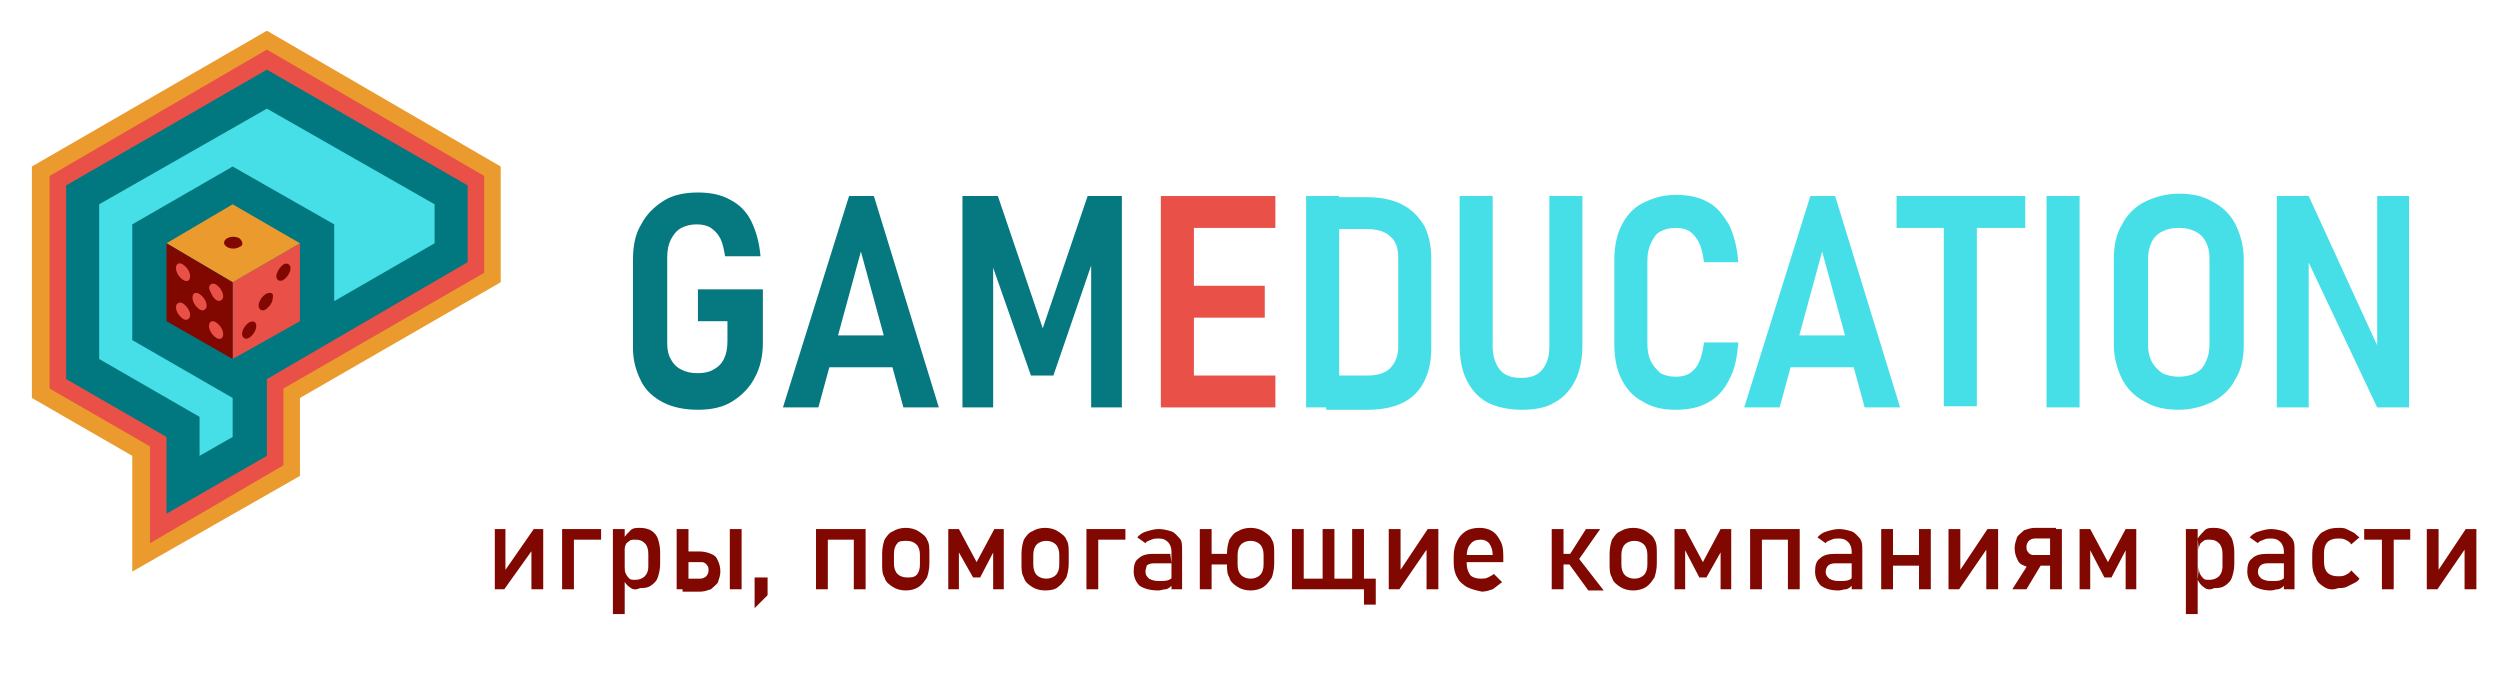 <?xml version="1.0" encoding="UTF-8"?> <svg xmlns="http://www.w3.org/2000/svg" xmlns:xlink="http://www.w3.org/1999/xlink" version="1.1" id="Слой_1" x="0px" y="0px" viewBox="0 0 211.7 57.9" style="enable-background:new 0 0 211.7 57.9;" xml:space="preserve"> <style type="text/css"> .st0{clip-path:url(#SVGID_2_);fill:#057880;} .st1{clip-path:url(#SVGID_2_);fill:#47DFE7;} .st2{clip-path:url(#SVGID_2_);fill-rule:evenodd;clip-rule:evenodd;fill:#EB9A2E;} .st3{clip-path:url(#SVGID_2_);fill-rule:evenodd;clip-rule:evenodd;fill:#E85048;} .st4{clip-path:url(#SVGID_2_);fill-rule:evenodd;clip-rule:evenodd;fill:#017880;} .st5{clip-path:url(#SVGID_2_);fill-rule:evenodd;clip-rule:evenodd;fill:#47DFE7;} .st6{clip-path:url(#SVGID_2_);fill-rule:evenodd;clip-rule:evenodd;fill:#800800;} .st7{clip-path:url(#SVGID_2_);fill:#E85048;} .st8{clip-path:url(#SVGID_2_);fill:#800800;} </style> <g> <defs> <rect id="SVGID_1_" x="-17.5" y="-10.1" width="244.1" height="79.7"></rect> </defs> <clipPath id="SVGID_2_"> <use xlink:href="#SVGID_1_" style="overflow:visible;"></use> </clipPath> <path class="st0" d="M92.1,16.6H95v17.9h-2.6V21.1l0.2,0.8l-3.4,9.9h-1.9l-3.4-9.7l0.2-1v13.4h-2.6V16.6h3l3.8,11.2L92.1,16.6z M69.4,28.4h7.3v2.7h-7.3V28.4z M71.9,16.6H74l5.5,17.9h-3l-3.6-13.2l-3.6,13.2h-3L71.9,16.6z M64.6,24.7V29c0,1.1-0.2,2.1-0.7,3 c-0.4,0.8-1.1,1.5-1.9,2c-0.8,0.5-1.8,0.7-2.9,0.7c-1.1,0-2.1-0.2-2.9-0.6c-0.8-0.4-1.5-1-1.9-1.8c-0.4-0.8-0.7-1.7-0.7-2.8V22 c0-1.2,0.2-2.2,0.7-3c0.4-0.8,1.1-1.5,1.9-2c0.8-0.5,1.8-0.7,2.9-0.7c1.1,0,2,0.2,2.7,0.6c0.8,0.4,1.4,1,1.8,1.8 c0.4,0.8,0.7,1.8,0.8,3h-3c-0.1-0.6-0.2-1.1-0.4-1.5c-0.2-0.4-0.5-0.7-0.8-0.9c-0.3-0.2-0.7-0.3-1.2-0.3c-0.5,0-0.9,0.1-1.3,0.3 c-0.4,0.2-0.7,0.6-0.9,1c-0.2,0.4-0.3,0.9-0.3,1.5v7.3c0,0.5,0.1,1,0.3,1.3c0.2,0.4,0.5,0.7,0.9,0.9c0.4,0.2,0.8,0.3,1.4,0.3 c0.5,0,1-0.1,1.3-0.3c0.4-0.2,0.7-0.5,0.9-0.9c0.2-0.4,0.3-0.9,0.3-1.5v-1.7h-2.5v-2.7H64.6z"></path> <path class="st1" d="M192.8,16.6h2.7l6.1,13.3l-0.3,0.4V16.6h2.7v17.9h-2.7l-6.1-12.9l0.3-0.4v13.3h-2.7V16.6z M184.5,31.9 c0.5,0,1-0.1,1.4-0.3c0.4-0.2,0.7-0.5,0.9-1c0.2-0.4,0.3-0.9,0.3-1.4v-7.3c0-0.6-0.1-1-0.3-1.4c-0.2-0.4-0.5-0.7-0.9-0.9 c-0.4-0.2-0.8-0.3-1.4-0.3s-1,0.1-1.4,0.3c-0.4,0.2-0.7,0.5-0.9,0.9c-0.2,0.4-0.3,0.9-0.3,1.4v7.3c0,0.6,0.1,1,0.3,1.4 c0.2,0.4,0.5,0.7,0.9,1C183.5,31.8,184,31.9,184.5,31.9 M184.5,34.7c-1.1,0-2.1-0.2-2.9-0.7c-0.8-0.4-1.5-1.1-1.9-1.9 c-0.4-0.8-0.7-1.8-0.7-2.9v-7.3c0-1.1,0.2-2.1,0.7-2.9c0.4-0.8,1.1-1.5,1.9-1.9c0.8-0.4,1.8-0.7,2.9-0.7c1.1,0,2.1,0.2,2.9,0.7 c0.8,0.4,1.5,1.1,1.9,1.9c0.4,0.8,0.7,1.8,0.7,2.9v7.3c0,1.1-0.2,2.1-0.7,2.9c-0.4,0.8-1.1,1.5-1.9,1.9 C186.6,34.4,185.6,34.7,184.5,34.7 M176.1,34.5h-2.8V16.6h2.8V34.5z M160.6,16.6h10.9v2.7h-10.9V16.6z M164.6,18h2.8v16.4h-2.8V18z M150.8,28.4h7.3v2.7h-7.3V28.4z M153.3,16.6h2.1l5.5,17.9h-3l-3.6-13.2l-3.6,13.2h-3L153.3,16.6z M141.9,34.7 c-1.1,0-2-0.2-2.8-0.7c-0.8-0.4-1.4-1.1-1.8-1.9c-0.4-0.8-0.6-1.8-0.6-3v-7c0-1.2,0.2-2.2,0.6-3c0.4-0.8,1-1.5,1.8-1.9 c0.8-0.4,1.7-0.7,2.8-0.7c1.1,0,2,0.2,2.7,0.6c0.8,0.4,1.3,1.1,1.8,1.9c0.4,0.8,0.7,1.9,0.8,3.2h-2.9c-0.1-0.6-0.2-1.2-0.4-1.6 c-0.2-0.4-0.5-0.8-0.8-1c-0.3-0.2-0.7-0.3-1.2-0.3c-0.5,0-0.9,0.1-1.3,0.3c-0.4,0.2-0.6,0.6-0.8,1c-0.2,0.4-0.3,0.9-0.3,1.5v7 c0,0.6,0.1,1.1,0.3,1.5c0.2,0.4,0.5,0.7,0.8,1c0.4,0.2,0.8,0.3,1.3,0.3c0.5,0,0.9-0.1,1.2-0.3c0.3-0.2,0.6-0.5,0.8-1 c0.2-0.4,0.3-1,0.4-1.6h2.9c-0.1,1.3-0.3,2.3-0.8,3.2c-0.4,0.8-1,1.5-1.8,1.9C143.9,34.5,143,34.7,141.9,34.7 M128.9,34.7 c-1.1,0-2.1-0.2-2.9-0.6c-0.8-0.4-1.4-1.1-1.8-1.9c-0.4-0.8-0.6-1.8-0.6-3V16.6h2.8v12.7c0,0.8,0.2,1.5,0.6,2 c0.4,0.5,1,0.7,1.8,0.7c0.8,0,1.4-0.2,1.8-0.7c0.4-0.5,0.6-1.1,0.6-2V16.6h2.8v12.6c0,1.2-0.2,2.2-0.6,3c-0.4,0.8-1,1.5-1.8,1.9 C131,34.5,130,34.7,128.9,34.7 M110.6,16.6h2.8v17.9h-2.8V16.6z M112.3,31.8h3.5c0.8,0,1.5-0.2,1.9-0.6c0.4-0.4,0.7-1,0.7-1.8v-7.6 c0-0.8-0.2-1.4-0.7-1.8c-0.4-0.4-1.1-0.6-1.9-0.6h-3.5v-2.7h3.5c1.1,0,2.1,0.2,2.9,0.6c0.8,0.4,1.4,1,1.9,1.8 c0.4,0.8,0.6,1.7,0.6,2.8v7.6c0,1.1-0.2,2-0.6,2.8c-0.4,0.8-1,1.4-1.8,1.8c-0.8,0.4-1.8,0.6-3,0.6h-3.5V31.8z"></path> <polygon class="st2" points="25.4,40.3 11.2,48.4 11.2,38.6 2.7,33.7 2.7,14.1 22.6,2.6 42.4,14.1 42.4,23.9 25.4,33.7 "></polygon> <polygon class="st3" points="24,39.4 12.7,46 12.7,37.8 4.2,32.9 4.2,14.9 22.6,4.2 41,14.9 41,23.1 24,32.9 "></polygon> <polygon class="st4" points="22.6,38.6 14.1,43.5 14.1,37 5.6,32.1 5.6,15.7 22.6,5.9 39.6,15.7 39.6,22.2 22.6,32.1 "></polygon> <polygon class="st5" points="11.2,28.8 19.7,33.7 19.7,37 16.9,38.6 16.9,35.3 8.4,30.4 8.4,17.3 22.6,9.2 36.8,17.3 36.8,20.6 28.3,25.5 28.3,19 19.7,14.1 11.2,19 "></polygon> <polygon class="st3" points="25.4,27.2 25.4,20.6 19.7,23.9 19.7,30.4 "></polygon> <polygon class="st2" points="19.7,17.3 14.1,20.6 19.7,23.9 25.4,20.6 "></polygon> <polygon class="st6" points="19.7,23.9 14.1,20.6 14.1,27.2 19.7,30.4 "></polygon> <path class="st6" d="M20.3,20.9c-0.3,0.2-0.8,0.2-1.1,0c-0.3-0.2-0.3-0.5,0-0.7c0.3-0.2,0.8-0.2,1.1,0 C20.6,20.5,20.6,20.8,20.3,20.9"></path> <path class="st6" d="M23.1,25.2c0,0.4-0.3,0.8-0.6,1c-0.3,0.2-0.6,0-0.6-0.3c0-0.4,0.3-0.8,0.6-1C22.9,24.7,23.2,24.8,23.1,25.2 M24.6,22.7c0,0.4-0.3,0.8-0.6,1s-0.6,0-0.6-0.3s0.3-0.8,0.6-1S24.6,22.4,24.6,22.7 M21.7,27.6c0,0.4-0.3,0.8-0.6,1s-0.6,0-0.6-0.3 c0-0.4,0.3-0.8,0.6-1C21.5,27.1,21.7,27.3,21.7,27.6"></path> <path class="st3" d="M16.9,26.2c-0.3-0.2-0.6-0.6-0.6-1s0.3-0.5,0.6-0.3c0.3,0.2,0.6,0.6,0.6,1C17.5,26.2,17.2,26.4,16.9,26.2 M15.5,23.7c-0.3-0.2-0.6-0.6-0.6-1c0-0.4,0.3-0.5,0.6-0.3c0.3,0.2,0.6,0.6,0.6,1C16.1,23.8,15.8,23.9,15.5,23.7 M18.3,28.6 c-0.3-0.2-0.6-0.6-0.6-1c0-0.4,0.3-0.5,0.6-0.3c0.3,0.2,0.6,0.6,0.6,1C18.9,28.7,18.6,28.8,18.3,28.6 M18.3,25.4 c0.3,0.2,0.6,0,0.6-0.3c0-0.4-0.3-0.8-0.6-1c-0.3-0.2-0.6,0-0.6,0.3C17.8,24.7,18,25.2,18.3,25.4 M15.5,27c0.3,0.2,0.6,0,0.6-0.3 c0-0.4-0.3-0.8-0.6-1c-0.3-0.2-0.6,0-0.6,0.3C14.9,26.4,15.2,26.8,15.5,27"></path> <path class="st7" d="M99.5,16.6h8.5v2.7h-8.5V16.6z M99.5,24.2h7.6v2.7h-7.6V24.2z M99.5,31.8h8.5v2.7h-8.5V31.8z M98.3,16.6h2.8 v17.9h-2.8V16.6z"></path> <polygon class="st8" points="45,49.9 45,46.3 45.2,46.4 42.7,49.9 41.9,49.9 41.9,44.8 42.8,44.8 42.8,48.5 42.7,48.4 45.2,44.8 46,44.8 46,49.9 "></polygon> <path class="st8" d="M47.6,44.8h1v5.1h-1V44.8z M48.1,44.8h2.8v0.9h-2.8V44.8z"></path> <path class="st8" d="M51.9,44.8h1V52h-1V44.8z M53.3,49.7c-0.2-0.1-0.4-0.4-0.5-0.6l0.1-1.1c0,0.2,0,0.4,0.1,0.6 c0.1,0.2,0.2,0.3,0.3,0.4c0.1,0.1,0.3,0.1,0.5,0.1c0.3,0,0.6-0.1,0.8-0.3c0.2-0.2,0.3-0.5,0.3-0.8v-1.1c0-0.4-0.1-0.7-0.3-0.9 s-0.4-0.3-0.8-0.3c-0.2,0-0.4,0-0.5,0.1c-0.1,0.1-0.3,0.2-0.3,0.3c-0.1,0.2-0.1,0.3-0.1,0.5l-0.1-1c0.2-0.3,0.4-0.5,0.6-0.7 c0.2-0.2,0.5-0.2,0.8-0.2c0.4,0,0.7,0.1,0.9,0.2c0.3,0.2,0.5,0.4,0.6,0.7c0.1,0.3,0.2,0.7,0.2,1.1v1.1c0,0.4-0.1,0.8-0.2,1.1 c-0.1,0.3-0.3,0.5-0.6,0.7c-0.3,0.2-0.6,0.2-0.9,0.2C53.8,50,53.5,49.9,53.3,49.7"></path> <path class="st8" d="M57.3,44.8h1v5.1h-1V44.8z M57.8,49h1.5c0.2,0,0.4-0.1,0.5-0.2c0.1-0.1,0.2-0.3,0.2-0.5c0-0.1,0-0.3-0.1-0.4 c-0.1-0.1-0.1-0.2-0.2-0.2c-0.1-0.1-0.2-0.1-0.4-0.1h-1.5v-0.9h1.5c0.3,0,0.7,0.1,0.9,0.2c0.3,0.1,0.5,0.3,0.6,0.6 c0.1,0.2,0.2,0.5,0.2,0.9c0,0.3-0.1,0.6-0.2,0.9c-0.1,0.2-0.4,0.4-0.6,0.6c-0.3,0.1-0.6,0.2-0.9,0.2h-1.5V49z M61.8,44.8h1v5.1h-1 V44.8z"></path> <polygon class="st8" points="63.9,48.9 65,48.9 65,50.4 63.9,51.5 "></polygon> <path class="st8" d="M69.1,44.8h1v5.1h-1V44.8z M69.7,44.8h3.1v0.9h-3.1V44.8z M72.3,44.8h1v5.1h-1V44.8z"></path> <path class="st8" d="M75.6,49.7c-0.3-0.2-0.6-0.4-0.7-0.8c-0.2-0.3-0.2-0.7-0.2-1.2v-0.8c0-0.5,0.1-0.9,0.2-1.2 c0.2-0.3,0.4-0.6,0.7-0.7c0.3-0.2,0.7-0.3,1.1-0.3c0.4,0,0.8,0.1,1.1,0.3c0.3,0.2,0.6,0.4,0.7,0.7c0.2,0.3,0.2,0.7,0.2,1.2v0.8 c0,0.5-0.1,0.9-0.2,1.2c-0.2,0.3-0.4,0.6-0.7,0.8c-0.3,0.2-0.7,0.3-1.1,0.3C76.3,50,75.9,49.9,75.6,49.7 M77.6,48.7 c0.2-0.2,0.3-0.5,0.3-0.9v-0.8c0-0.4-0.1-0.7-0.3-0.9c-0.2-0.2-0.5-0.3-0.8-0.3S76.1,45.8,76,46c-0.2,0.2-0.3,0.5-0.3,0.9v0.8 c0,0.4,0.1,0.7,0.3,0.9c0.2,0.2,0.5,0.3,0.8,0.3S77.4,48.9,77.6,48.7"></path> <polygon class="st8" points="84.2,44.8 85,44.8 85,49.9 84.1,49.9 84.1,46.3 84.2,46.6 83,48.9 82.4,48.9 81.1,46.6 81.2,46.3 81.2,49.9 80.3,49.9 80.3,44.8 81.2,44.8 82.7,47.6 "></polygon> <path class="st8" d="M87.4,49.7c-0.3-0.2-0.6-0.4-0.7-0.8c-0.2-0.3-0.2-0.7-0.2-1.2v-0.8c0-0.5,0.1-0.9,0.2-1.2 c0.2-0.3,0.4-0.6,0.7-0.7c0.3-0.2,0.7-0.3,1.1-0.3c0.4,0,0.8,0.1,1.1,0.3c0.3,0.2,0.6,0.4,0.7,0.7c0.2,0.3,0.2,0.7,0.2,1.2v0.8 c0,0.5-0.1,0.9-0.2,1.2c-0.2,0.3-0.4,0.6-0.7,0.8C89.4,49.9,89,50,88.5,50C88.1,50,87.7,49.9,87.4,49.7 M89.4,48.7 c0.2-0.2,0.3-0.5,0.3-0.9v-0.8c0-0.4-0.1-0.7-0.3-0.9c-0.2-0.2-0.5-0.3-0.8-0.3s-0.6,0.1-0.8,0.3c-0.2,0.2-0.3,0.5-0.3,0.9v0.8 c0,0.4,0.1,0.7,0.3,0.9c0.2,0.2,0.5,0.3,0.8,0.3S89.2,48.9,89.4,48.7"></path> <path class="st8" d="M92,44.8h1v5.1h-1V44.8z M92.5,44.8h2.8v0.9h-2.8V44.8z"></path> <path class="st8" d="M96.5,49.6c-0.3-0.3-0.5-0.7-0.5-1.2c0-0.5,0.1-0.9,0.4-1.1c0.3-0.3,0.7-0.4,1.3-0.4h1.4l0.1,0.8h-1.5 c-0.3,0-0.5,0.1-0.6,0.2C97.1,48,97,48.2,97,48.4c0,0.3,0.1,0.4,0.3,0.6c0.2,0.1,0.4,0.2,0.8,0.2c0.4,0,0.7,0,0.9-0.1 c0.2-0.1,0.3-0.2,0.3-0.4l0.1,0.7c-0.1,0.1-0.2,0.2-0.3,0.3c-0.1,0.1-0.3,0.2-0.4,0.2c-0.2,0-0.4,0.1-0.6,0.1 C97.3,50,96.8,49.8,96.5,49.6 M99.2,46.7c0-0.3-0.1-0.6-0.3-0.8c-0.2-0.2-0.4-0.3-0.8-0.3c-0.2,0-0.4,0-0.6,0.1 c-0.2,0.1-0.4,0.1-0.5,0.3l-0.7-0.5c0.2-0.2,0.4-0.4,0.8-0.5c0.3-0.1,0.7-0.2,1-0.2c0.4,0,0.8,0.1,1.1,0.2c0.3,0.1,0.5,0.4,0.7,0.6 s0.2,0.6,0.2,1v3.3h-0.9V46.7z"></path> <path class="st8" d="M101.6,44.8h1v5.1h-1V44.8z M102.2,46.9h2.2v0.9h-2.2V46.9z M104.8,49.7c-0.3-0.2-0.6-0.4-0.7-0.8 c-0.2-0.3-0.2-0.7-0.2-1.2v-0.8c0-0.5,0.1-0.9,0.2-1.2c0.2-0.3,0.4-0.6,0.7-0.7c0.3-0.2,0.7-0.3,1.1-0.3c0.4,0,0.8,0.1,1.1,0.3 c0.3,0.2,0.6,0.4,0.7,0.7c0.2,0.3,0.2,0.7,0.2,1.2v0.8c0,0.5-0.1,0.9-0.2,1.2c-0.2,0.3-0.4,0.6-0.7,0.8c-0.3,0.2-0.7,0.3-1.1,0.3 C105.5,50,105.1,49.9,104.8,49.7 M106.7,48.7c0.2-0.2,0.3-0.5,0.3-0.9v-0.8c0-0.4-0.1-0.7-0.3-0.9c-0.2-0.2-0.5-0.3-0.8-0.3 c-0.3,0-0.6,0.1-0.8,0.3c-0.2,0.2-0.3,0.5-0.3,0.9v0.8c0,0.4,0.1,0.7,0.3,0.9c0.2,0.2,0.5,0.3,0.8,0.3 C106.2,49,106.5,48.9,106.7,48.7"></path> <path class="st8" d="M109.4,44.8h1v5.1h-1V44.8z M110,49h5v0.9h-5V49z M112,44.8h1v5.1h-1V44.8z M114.5,44.8h1v5.1h-1V44.8z M115.5,49h1v2.2h-1V49z"></path> <polygon class="st8" points="120.8,49.9 120.8,46.3 120.9,46.4 118.5,49.9 117.6,49.9 117.6,44.8 118.6,44.8 118.6,48.5 118.5,48.4 120.9,44.8 121.8,44.8 121.8,49.9 "></polygon> <path class="st8" d="M124.2,49.7c-0.3-0.2-0.6-0.4-0.8-0.8c-0.2-0.3-0.3-0.8-0.3-1.2v-0.6c0-0.5,0.1-0.9,0.3-1.3 c0.2-0.4,0.4-0.6,0.7-0.8c0.3-0.2,0.7-0.3,1.2-0.3c0.4,0,0.8,0.1,1.1,0.3c0.3,0.2,0.5,0.5,0.7,0.9c0.2,0.4,0.2,0.9,0.2,1.4v0.3 h-3.4V47h2.5c0-0.4-0.1-0.7-0.3-1c-0.2-0.2-0.4-0.3-0.7-0.3c-0.4,0-0.7,0.1-0.9,0.4c-0.2,0.2-0.3,0.6-0.3,1v0.6 c0,0.4,0.1,0.7,0.3,1c0.2,0.2,0.5,0.3,0.9,0.3c0.2,0,0.4,0,0.6-0.1c0.2-0.1,0.4-0.2,0.5-0.3l0.7,0.7c-0.3,0.2-0.5,0.4-0.8,0.6 c-0.3,0.1-0.6,0.2-0.9,0.2C125,50,124.6,49.9,124.2,49.7"></path> <path class="st8" d="M131.4,44.8h1v5.1h-1V44.8z M131.9,46.9h1.8v0.9h-1.8V46.9z M132.9,47l1.4-2.2h1.2l-2.1,3L132.9,47z M132.9,47.8l0.8-0.5l2.1,2.7h-1.3L132.9,47.8z"></path> <path class="st8" d="M137.2,49.7c-0.3-0.2-0.6-0.4-0.7-0.8c-0.2-0.3-0.2-0.7-0.2-1.2v-0.8c0-0.5,0.1-0.9,0.2-1.2 c0.2-0.3,0.4-0.6,0.7-0.7c0.3-0.2,0.7-0.3,1.1-0.3c0.4,0,0.8,0.1,1.1,0.3c0.3,0.2,0.6,0.4,0.7,0.7c0.2,0.3,0.2,0.7,0.2,1.2v0.8 c0,0.5-0.1,0.9-0.2,1.2c-0.2,0.3-0.4,0.6-0.7,0.8c-0.3,0.2-0.7,0.3-1.1,0.3C137.9,50,137.5,49.9,137.2,49.7 M139.2,48.7 c0.2-0.2,0.3-0.5,0.3-0.9v-0.8c0-0.4-0.1-0.7-0.3-0.9c-0.2-0.2-0.5-0.3-0.8-0.3c-0.3,0-0.6,0.1-0.8,0.3c-0.2,0.2-0.3,0.5-0.3,0.9 v0.8c0,0.4,0.1,0.7,0.3,0.9c0.2,0.2,0.5,0.3,0.8,0.3C138.7,49,139,48.9,139.2,48.7"></path> <polygon class="st8" points="145.7,44.8 146.6,44.8 146.6,49.9 145.7,49.9 145.7,46.3 145.8,46.6 144.5,48.9 143.9,48.9 142.7,46.6 142.7,46.3 142.7,49.9 141.8,49.9 141.8,44.8 142.7,44.8 144.2,47.6 "></polygon> <path class="st8" d="M148.2,44.8h1v5.1h-1V44.8z M148.8,44.8h3.1v0.9h-3.1V44.8z M151.4,44.8h1v5.1h-1V44.8z"></path> <path class="st8" d="M154.2,49.6c-0.3-0.3-0.5-0.7-0.5-1.2c0-0.5,0.1-0.9,0.4-1.1c0.3-0.3,0.7-0.4,1.3-0.4h1.4l0.1,0.8h-1.5 c-0.3,0-0.5,0.1-0.6,0.2c-0.1,0.1-0.2,0.3-0.2,0.5c0,0.3,0.1,0.4,0.3,0.6c0.2,0.1,0.4,0.2,0.8,0.2c0.4,0,0.7,0,0.9-0.1 c0.2-0.1,0.3-0.2,0.3-0.4l0.1,0.7c-0.1,0.1-0.2,0.2-0.3,0.3c-0.1,0.1-0.3,0.2-0.4,0.2c-0.2,0-0.4,0.1-0.6,0.1 C154.9,50,154.5,49.8,154.2,49.6 M156.8,46.7c0-0.3-0.1-0.6-0.3-0.8c-0.2-0.2-0.4-0.3-0.8-0.3c-0.2,0-0.4,0-0.6,0.1 c-0.2,0.1-0.4,0.1-0.5,0.3l-0.7-0.5c0.2-0.2,0.4-0.4,0.8-0.5c0.3-0.1,0.7-0.2,1-0.2c0.4,0,0.8,0.1,1.1,0.2c0.3,0.1,0.5,0.4,0.7,0.6 c0.2,0.3,0.2,0.6,0.2,1v3.3h-0.9V46.7z"></path> <path class="st8" d="M159.3,44.8h1v5.1h-1V44.8z M159.9,47h3.1v0.9h-3.1V47z M162.5,44.8h1v5.1h-1V44.8z"></path> <polygon class="st8" points="168.2,49.9 168.2,46.3 168.3,46.4 165.9,49.9 165,49.9 165,44.8 166,44.8 166,48.5 165.9,48.4 168.3,44.8 169.2,44.8 169.2,49.9 "></polygon> <path class="st8" d="M170.4,49.9l1.4-2.2l1,0.2l-1.2,2H170.4z M172.3,48.1c-0.3,0-0.7-0.1-0.9-0.2c-0.3-0.1-0.5-0.3-0.6-0.6 c-0.1-0.2-0.2-0.5-0.2-0.9c0-0.3,0.1-0.6,0.2-0.9c0.1-0.2,0.4-0.4,0.6-0.6c0.3-0.1,0.6-0.2,0.9-0.2h1.8v0.9h-1.8 c-0.2,0-0.4,0.1-0.5,0.2c-0.1,0.1-0.2,0.3-0.2,0.5c0,0.1,0,0.3,0.1,0.4c0.1,0.1,0.1,0.2,0.2,0.2c0.1,0.1,0.2,0.1,0.4,0.1h1.8v0.9 H172.3z M173.6,44.8h1v5.1h-1V44.8z"></path> <polygon class="st8" points="180,44.8 180.9,44.8 180.9,49.9 180,49.9 180,46.3 180,46.6 178.8,48.9 178.2,48.9 177,46.6 177,46.3 177,49.9 176.1,49.9 176.1,44.8 177,44.8 178.5,47.6 "></polygon> <path class="st8" d="M185.1,44.8h1V52h-1V44.8z M186.6,49.7c-0.2-0.1-0.4-0.4-0.5-0.6l0.1-1.1c0,0.2,0,0.4,0.1,0.6 c0.1,0.2,0.2,0.3,0.3,0.4c0.1,0.1,0.3,0.1,0.5,0.1c0.3,0,0.6-0.1,0.8-0.3c0.2-0.2,0.3-0.5,0.3-0.8v-1.1c0-0.4-0.1-0.7-0.3-0.9 c-0.2-0.2-0.4-0.3-0.8-0.3c-0.2,0-0.4,0-0.5,0.1c-0.1,0.1-0.3,0.2-0.3,0.3c-0.1,0.2-0.1,0.3-0.1,0.5l-0.1-1 c0.2-0.3,0.4-0.5,0.6-0.7c0.2-0.2,0.5-0.2,0.8-0.2c0.4,0,0.7,0.1,0.9,0.2c0.3,0.2,0.4,0.4,0.6,0.7c0.1,0.3,0.2,0.7,0.2,1.1v1.1 c0,0.4-0.1,0.8-0.2,1.1c-0.1,0.3-0.3,0.5-0.6,0.7c-0.3,0.2-0.6,0.2-0.9,0.2C187.1,50,186.8,49.9,186.6,49.7"></path> <path class="st8" d="M190.8,49.6c-0.3-0.3-0.5-0.7-0.5-1.2c0-0.5,0.1-0.9,0.4-1.1c0.3-0.3,0.7-0.4,1.3-0.4h1.4l0.1,0.8H192 c-0.3,0-0.5,0.1-0.6,0.2c-0.1,0.1-0.2,0.3-0.2,0.5c0,0.3,0.1,0.4,0.3,0.6c0.2,0.1,0.4,0.2,0.8,0.2c0.4,0,0.7,0,0.9-0.1 c0.2-0.1,0.3-0.2,0.3-0.4l0.1,0.7c-0.1,0.1-0.2,0.2-0.3,0.3c-0.1,0.1-0.3,0.2-0.4,0.2c-0.2,0-0.4,0.1-0.6,0.1 C191.6,50,191.1,49.8,190.8,49.6 M193.4,46.7c0-0.3-0.1-0.6-0.3-0.8c-0.2-0.2-0.4-0.3-0.8-0.3c-0.2,0-0.4,0-0.6,0.1 c-0.2,0.1-0.4,0.1-0.5,0.3l-0.7-0.5c0.2-0.2,0.4-0.4,0.8-0.5c0.3-0.1,0.7-0.2,1-0.2c0.4,0,0.8,0.1,1.1,0.2c0.3,0.1,0.5,0.4,0.7,0.6 c0.2,0.3,0.2,0.6,0.2,1v3.3h-0.9V46.7z"></path> <path class="st8" d="M196.8,49.7c-0.3-0.2-0.6-0.4-0.7-0.8c-0.2-0.3-0.3-0.7-0.3-1.2v-0.8c0-0.5,0.1-0.9,0.3-1.2s0.4-0.6,0.7-0.7 c0.3-0.2,0.7-0.3,1.2-0.3c0.3,0,0.5,0,0.7,0.1c0.2,0.1,0.4,0.2,0.6,0.3c0.2,0.1,0.3,0.3,0.5,0.4l-0.7,0.6c-0.1-0.2-0.3-0.3-0.5-0.4 c-0.2-0.1-0.4-0.1-0.6-0.1c-0.4,0-0.7,0.1-0.9,0.3c-0.2,0.2-0.3,0.5-0.3,0.9v0.8c0,0.4,0.1,0.7,0.3,0.9c0.2,0.2,0.5,0.3,0.9,0.3 c0.2,0,0.4,0,0.6-0.1c0.2-0.1,0.4-0.2,0.5-0.4l0.7,0.7c-0.1,0.2-0.3,0.3-0.5,0.4c-0.2,0.1-0.4,0.2-0.6,0.3s-0.5,0.1-0.7,0.1 C197.5,50,197.1,49.9,196.8,49.7"></path> <path class="st8" d="M200.2,44.8h3.9v0.9h-3.9V44.8z M201.7,45.4h1v4.5h-1V45.4z"></path> <polygon class="st8" points="208.7,49.9 208.7,46.3 208.8,46.4 206.4,49.9 205.5,49.9 205.5,44.8 206.5,44.8 206.5,48.5 206.4,48.4 208.8,44.8 209.7,44.8 209.7,49.9 "></polygon> </g> </svg> 
